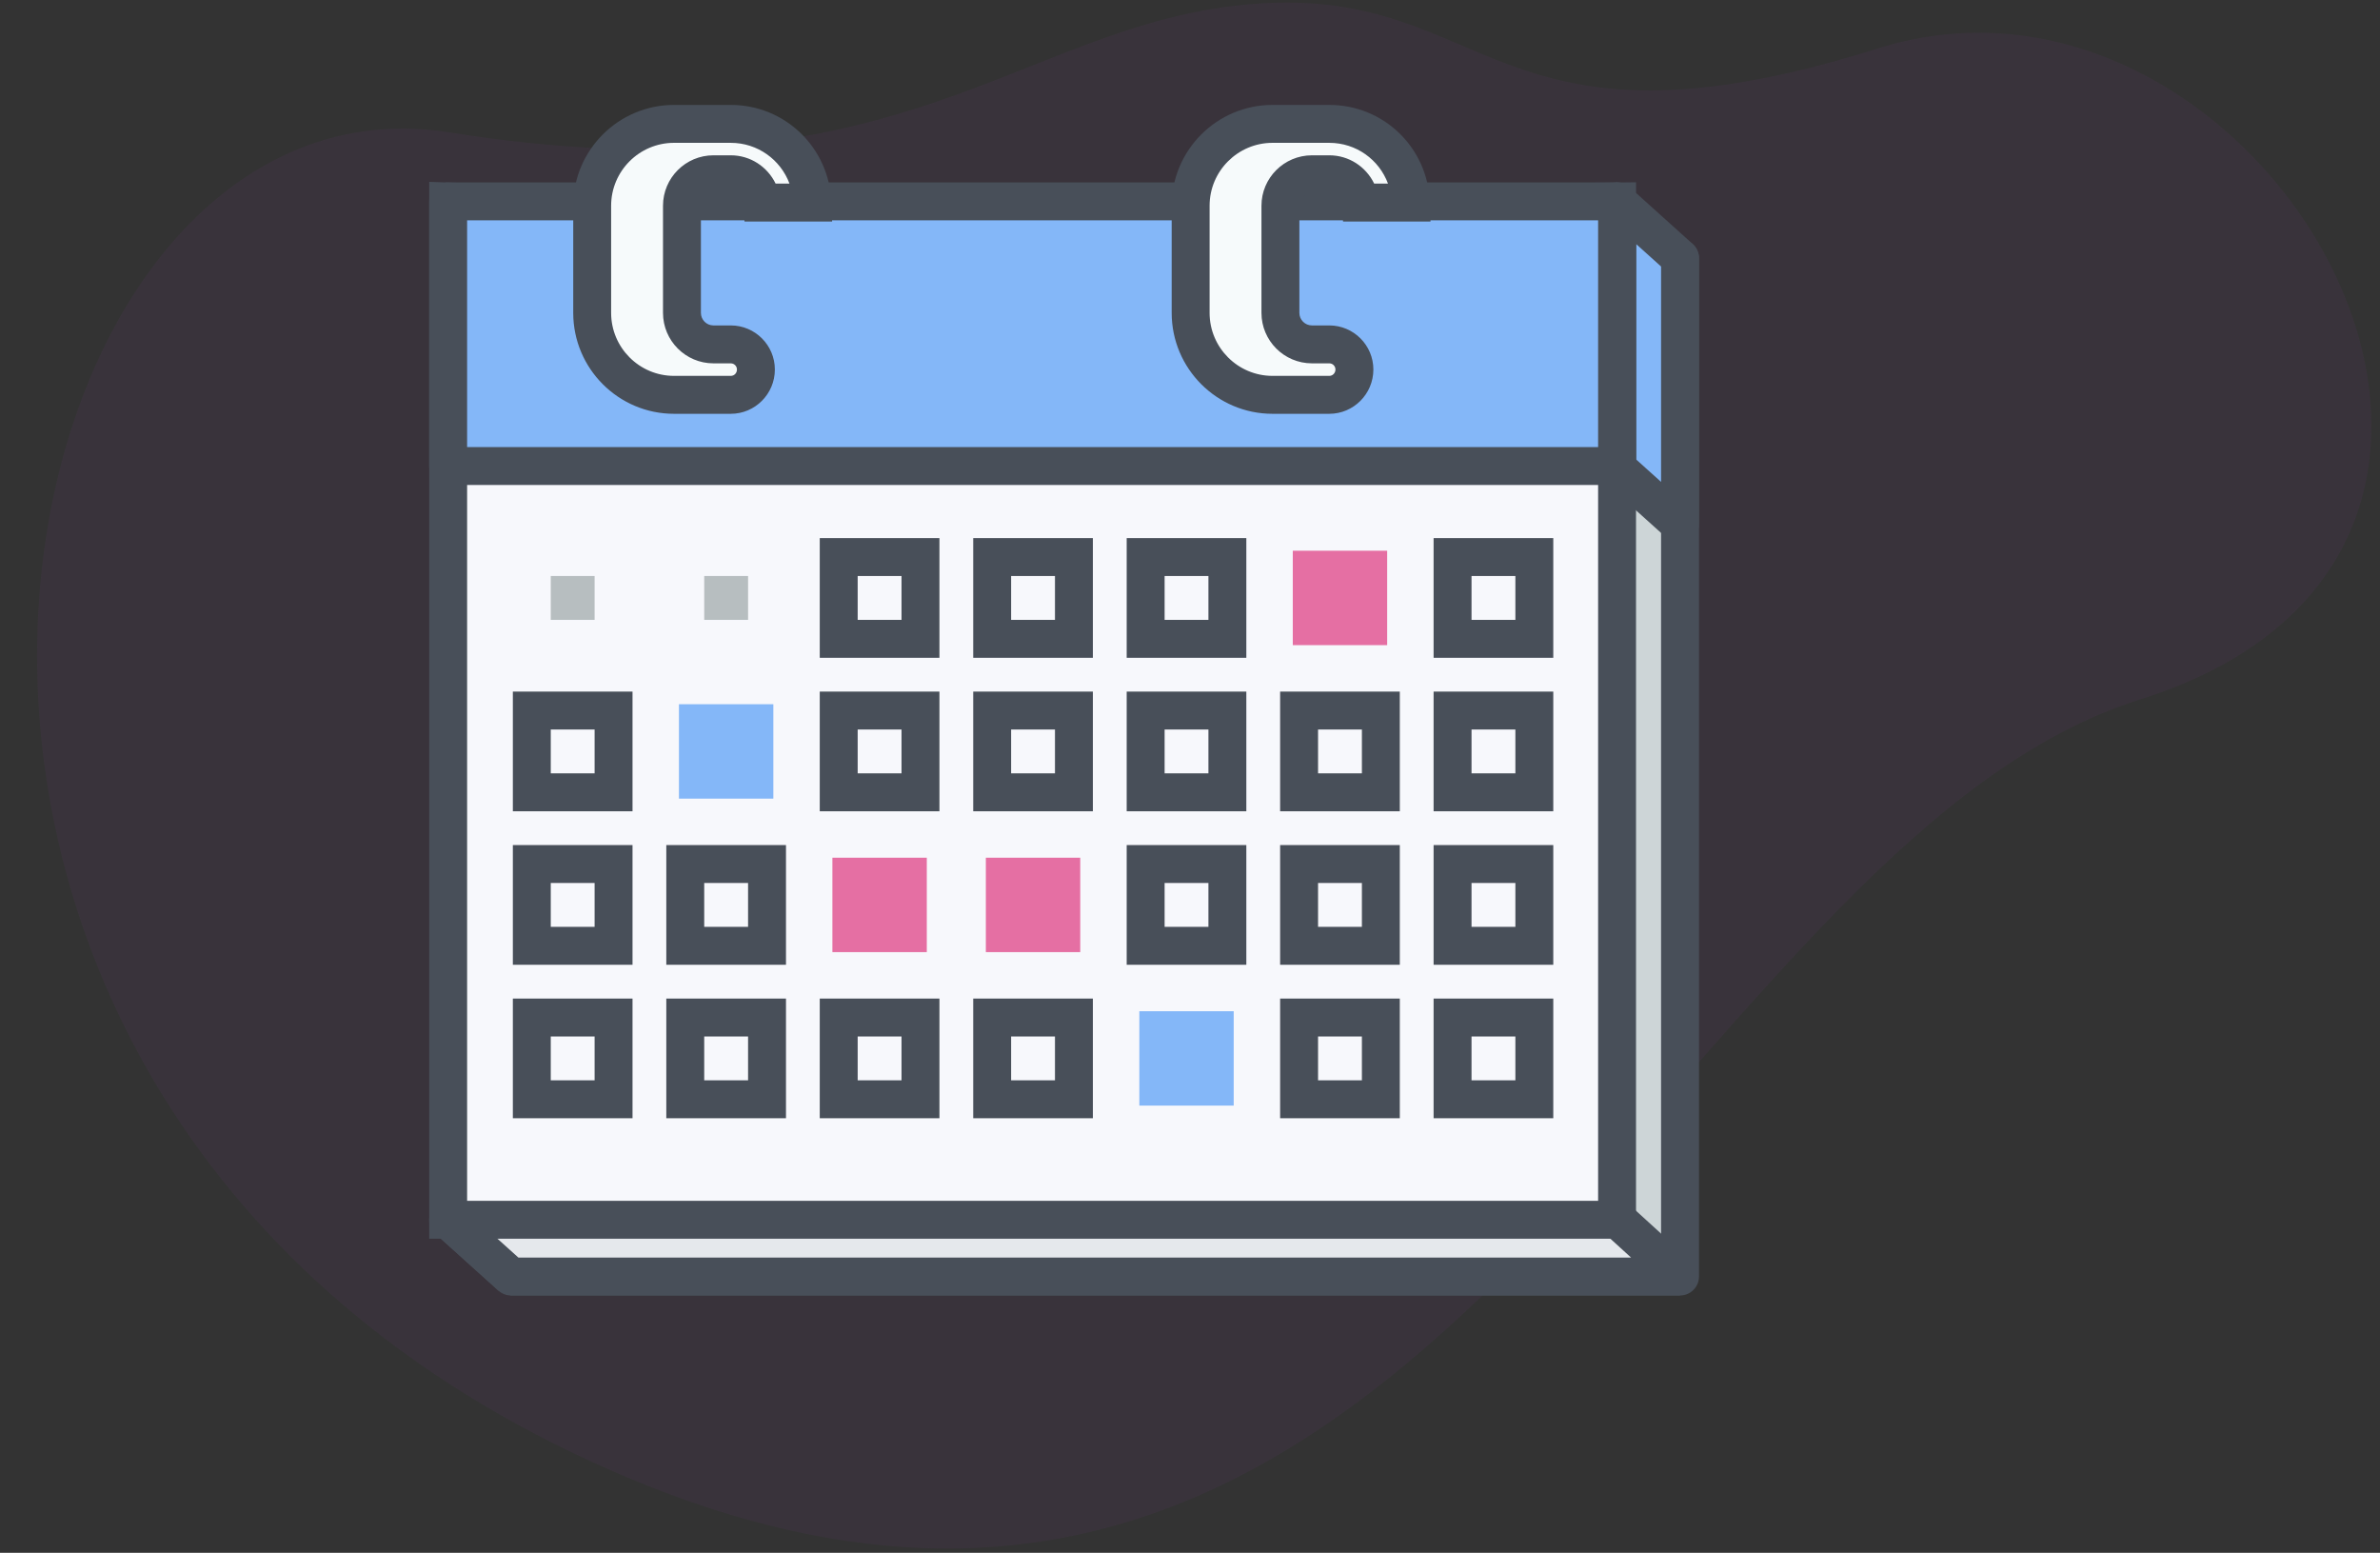 <?xml version="1.0" encoding="utf-8"?>
<!-- Generator: Adobe Illustrator 16.0.0, SVG Export Plug-In . SVG Version: 6.00 Build 0)  -->
<!DOCTYPE svg PUBLIC "-//W3C//DTD SVG 1.1//EN" "http://www.w3.org/Graphics/SVG/1.1/DTD/svg11.dtd">
<svg version="1.1" id="Calque_1" xmlns="http://www.w3.org/2000/svg" xmlns:xlink="http://www.w3.org/1999/xlink" x="0px" y="0px"
	 width="325px" height="212px" viewBox="0 0 325 212" enable-background="new 0 0 325 212" xml:space="preserve">
<rect x="0" y="0" width="325" height="212" fill="#333333" stroke="none"/>
<path opacity="0.15" fill="#5D396C" d="M256.441,6.613c-52.668,16.606-52.728-8.408-84.872-6.106
	c-17.048,1.226-29.416,8.901-46.615,14.345c-15.234,4.825-34.252,7.907-63.66,3.214C-1.333,8.073-32.406,147.773,80.987,199.66
	c10.32,4.723,19.963,7.889,29.028,9.738c90.538,18.455,122.747-95.15,182.272-113.919C357.771,74.832,309.111-9.996,256.441,6.613z"
	/>
<g>
	<g>
		<g>
			<g>
				<g>
					<polygon fill="#CDD5D7" points="69.794,174.282 61.198,166.538 69.794,105.514 111.917,36.708 229.415,35.25 229.415,80.219 
						229.415,137.604 229.415,174.282 					"/>
					<path fill="#484F59" d="M229.415,176.871H69.794c-0.639,0-1.257-0.236-1.732-0.665l-8.596-7.744
						c-0.64-0.576-0.951-1.432-0.831-2.285l8.596-61.023c0.05-0.351,0.17-0.688,0.356-0.991l42.123-68.805
						c0.464-0.759,1.285-1.226,2.175-1.237l117.498-1.458c0.679-0.031,1.359,0.259,1.853,0.747c0.491,0.487,0.769,1.15,0.769,1.842
						v139.033C232.004,175.711,230.846,176.871,229.415,176.871z M70.789,171.694h156.039V37.87l-113.45,1.409l-41.096,67.127
						l-8.329,59.13L70.789,171.694z"/>
				</g>
				<g>
					<polygon fill="#E5E8EC" points="69.794,174.282 61.198,166.538 212.915,159.251 229.415,174.282 					"/>
					<path fill="#484F59" d="M229.415,176.871H69.794l-1.732-0.665l-8.596-7.744l1.608-4.51l151.715-7.286l1.868,0.671
						l16.501,15.031L229.415,176.871z M70.789,171.694H222.73l-10.765-9.806l-144.365,6.934L70.789,171.694z"/>
				</g>
				<g>
					<polygon fill="#84B7F8" points="229.415,71.604 229.415,35.234 220.818,27.494 220.818,63.868 					"/>
					<path fill="#484F59" d="M229.417,74.192c-0.629,0-1.247-0.228-1.732-0.664l-8.598-7.736c-0.547-0.492-0.857-1.191-0.857-1.925
						V27.494c0-1.022,0.603-1.949,1.534-2.364c0.937-0.417,2.026-0.244,2.787,0.441l8.597,7.74c0.545,0.49,0.856,1.189,0.856,1.923
						v36.369c0,1.022-0.601,1.949-1.535,2.364C230.132,74.119,229.772,74.192,229.417,74.192z M223.407,62.715l3.421,3.078V36.387
						l-3.421-3.08V62.715z"/>
				</g>
				<g>
					<polygon fill="#F7F8FC" points="61.198,166.538 61.198,129.857 61.198,27.507 103.32,28.966 220.818,27.507 220.818,72.476 
						220.818,129.857 220.818,166.538 					"/>
					<path fill="#484F59" d="M223.407,169.125H58.61V24.828l44.799,1.551l119.998-1.493V169.125z M63.787,163.949h154.443V30.127
						l-114.878,1.427l-39.565-1.368V163.949z"/>
				</g>
				<g>
					<rect x="61.198" y="27.494" fill="#84B7F8" width="159.62" height="36.133"/>
					<path fill="#484F59" d="M220.818,66.216H61.198c-1.43,0-2.588-1.159-2.588-2.588V27.494c0-1.43,1.159-2.588,2.588-2.588h159.62
						c1.429,0,2.589,1.159,2.589,2.588v36.133C223.407,65.057,222.247,66.216,220.818,66.216z M63.787,61.039h154.443V30.083H63.787
						V61.039z"/>
				</g>
				<g>
					<g>
						<path fill="#F6FAFB" d="M99.791,47.02H97.42c-2.371,0-4.295-1.932-4.295-4.304V28.089c0-2.376,1.924-4.297,4.295-4.297h2.371
							c2.218,0,3.978,1.708,4.207,3.864h6.936c-0.242-5.967-5.131-10.743-11.143-10.743h-7.748c-6.165,0-11.178,5.011-11.178,11.176
							v14.627c0,6.175,5.013,11.191,11.178,11.191h7.748c1.898,0,3.432-1.543,3.432-3.455
							C103.222,48.559,101.688,47.02,99.791,47.02z"/>
						<path fill="#484F59" d="M99.791,56.496h-7.748c-7.591,0-13.766-6.181-13.766-13.78V28.089c0-7.59,6.175-13.764,13.766-13.764
							h7.748c7.397,0,13.428,5.81,13.729,13.227l0.11,2.693h-11.96l-0.246-2.315c-0.093-0.882-0.795-1.549-1.632-1.549H97.42
							c-0.941,0-1.707,0.767-1.707,1.708v14.627c0,0.946,0.766,1.715,1.707,1.715h2.371c3.319,0,6.02,2.701,6.02,6.021
							C105.811,53.785,103.11,56.496,99.791,56.496z M92.042,19.501c-4.736,0-8.589,3.853-8.589,8.587v14.627
							c0,4.744,3.853,8.603,8.589,8.603h7.748c0.473,0,0.843-0.381,0.843-0.867c0-0.466-0.378-0.844-0.843-0.844H97.42
							c-3.796,0-6.884-3.092-6.884-6.892V28.089c0-3.796,3.088-6.885,6.884-6.885h2.371c2.671,0,5.005,1.556,6.122,3.864h1.895
							c-1.221-3.271-4.349-5.566-8.016-5.566H92.042z"/>
					</g>
				</g>
				<g>
					<g>
						<path fill="#F6FAFB" d="M181.521,47.02h-2.371c-2.37,0-4.304-1.932-4.304-4.304V28.089c0-2.376,1.934-4.297,4.304-4.297h2.371
							c2.222,0,3.984,1.708,4.212,3.864h6.922c-0.226-5.967-5.114-10.743-11.134-10.743h-7.751c-6.164,0-11.183,5.011-11.183,11.176
							v14.627c0,6.175,5.019,11.191,11.183,11.191h7.751c1.895,0,3.429-1.543,3.429-3.455
							C184.95,48.559,183.416,47.02,181.521,47.02z"/>
						<path fill="#484F59" d="M181.521,56.496h-7.751c-7.593,0-13.771-6.181-13.771-13.78V28.089c0-7.59,6.178-13.764,13.771-13.764
							h7.751c7.413,0,13.439,5.813,13.721,13.234l0.1,2.686h-11.938l-0.245-2.317c-0.094-0.881-0.797-1.547-1.637-1.547h-2.371
							c-0.946,0-1.715,0.767-1.715,1.708v14.627c0,0.946,0.769,1.715,1.715,1.715h2.371c3.317,0,6.018,2.701,6.018,6.021
							C187.539,53.785,184.839,56.496,181.521,56.496z M173.771,19.501c-4.738,0-8.594,3.853-8.594,8.587v14.627
							c0,4.744,3.855,8.603,8.594,8.603h7.751c0.463,0,0.84-0.389,0.84-0.867c0-0.466-0.377-0.844-0.84-0.844h-2.371
							c-3.801,0-6.893-3.092-6.893-6.892V28.089c0-3.796,3.092-6.885,6.893-6.885h2.371c2.675,0,5.01,1.556,6.128,3.864h1.888
							c-1.213-3.271-4.341-5.566-8.016-5.566H173.771z"/>
					</g>
				</g>
			</g>
		</g>
	</g>
	<g>
		<g>
			<g>
				<rect x="75.209" y="78.642" fill="#B7BEC0" width="5.987" height="5.989"/>
			</g>
		</g>
		<g>
			<g>
				<rect x="96.165" y="78.642" fill="#B7BEC0" width="5.988" height="5.989"/>
			</g>
		</g>
		<g>
			<g>
				<path fill="#484F59" d="M123.107,78.642v5.989h-5.988v-5.989H123.107 M128.284,73.465h-5.177h-5.988h-5.177v5.177v5.989v5.177
					h5.177h5.988h5.177v-5.177v-5.989V73.465L128.284,73.465z"/>
			</g>
		</g>
		<g>
			<g>
				<path fill="#484F59" d="M144.061,78.642v5.989h-5.986v-5.989H144.061 M149.238,73.465h-5.177h-5.986h-5.177v5.177v5.989v5.177
					h5.177h5.986h5.177v-5.177v-5.989V73.465L149.238,73.465z"/>
			</g>
		</g>
		<g>
			<g>
				<path fill="#484F59" d="M165.016,78.642v5.989h-5.983v-5.989H165.016 M170.193,73.465h-5.178h-5.983h-5.177v5.177v5.989v5.177
					h5.177h5.983h5.178v-5.177v-5.989V73.465L170.193,73.465z"/>
			</g>
		</g>
		<g>
			<g>
				<g>
					<rect x="178.26" y="76.916" fill="#E56FA3" width="9.439" height="9.44"/>
				</g>
				<g>
					<path fill="#E56FA3" d="M185.973,78.642v5.989h-5.986v-5.989H185.973 M189.424,75.19h-3.451h-5.986h-3.451v3.451v5.989v3.451
						h3.451h5.986h3.451v-3.451v-5.989V75.19L189.424,75.19z"/>
				</g>
			</g>
		</g>
		<g>
			<g>
				<path fill="#484F59" d="M206.932,78.642v5.989h-5.988v-5.989H206.932 M212.107,73.465h-5.176h-5.988h-5.178v5.177v5.989v5.177
					h5.178h5.988h5.176v-5.177v-5.989V73.465L212.107,73.465z"/>
			</g>
		</g>
		<g>
			<g>
				<path fill="#484F59" d="M81.196,99.599v5.986h-5.987v-5.986H81.196 M86.374,94.422h-5.177h-5.987h-5.177v5.177v5.986v5.177
					h5.177h5.987h5.177v-5.177v-5.986V94.422L86.374,94.422z"/>
			</g>
		</g>
		<g>
			<g>
				<g>
					<rect x="94.439" y="97.873" fill="#84B7F8" width="9.439" height="9.438"/>
				</g>
				<g>
					<path fill="#84B7F8" d="M102.152,99.599v5.986h-5.988v-5.986H102.152 M105.604,96.147h-3.451h-5.988h-3.451v3.451v5.986v3.452
						h3.451h5.988h3.451v-3.452v-5.986V96.147L105.604,96.147z"/>
				</g>
			</g>
		</g>
		<g>
			<g>
				<path fill="#484F59" d="M123.107,99.599v5.986h-5.988v-5.986H123.107 M128.284,94.422h-5.177h-5.988h-5.177v5.177v5.986v5.177
					h5.177h5.988h5.177v-5.177v-5.986V94.422L128.284,94.422z"/>
			</g>
		</g>
		<g>
			<g>
				<path fill="#484F59" d="M144.061,99.599v5.986h-5.986v-5.986H144.061 M149.238,94.422h-5.177h-5.986h-5.177v5.177v5.986v5.177
					h5.177h5.986h5.177v-5.177v-5.986V94.422L149.238,94.422z"/>
			</g>
		</g>
		<g>
			<g>
				<path fill="#484F59" d="M165.016,99.599v5.986h-5.983v-5.986H165.016 M170.193,94.422h-5.178h-5.983h-5.177v5.177v5.986v5.177
					h5.177h5.983h5.178v-5.177v-5.986V94.422L170.193,94.422z"/>
			</g>
		</g>
		<g>
			<g>
				<path fill="#484F59" d="M185.973,99.599v5.986h-5.986v-5.986H185.973 M191.15,94.422h-5.178h-5.986h-5.178v5.177v5.986v5.177
					h5.178h5.986h5.178v-5.177v-5.986V94.422L191.15,94.422z"/>
			</g>
		</g>
		<g>
			<g>
				<path fill="#484F59" d="M206.932,99.599v5.986h-5.988v-5.986H206.932 M212.107,94.422h-5.176h-5.988h-5.178v5.177v5.986v5.177
					h5.178h5.988h5.176v-5.177v-5.986V94.422L212.107,94.422z"/>
			</g>
		</g>
		<g>
			<g>
				<path fill="#484F59" d="M81.196,120.553v5.988h-5.987v-5.988H81.196 M86.374,115.376h-5.177h-5.987h-5.177v5.177v5.988v5.178
					h5.177h5.987h5.177v-5.178v-5.988V115.376L86.374,115.376z"/>
			</g>
		</g>
		<g>
			<g>
				<path fill="#484F59" d="M102.152,120.553v5.988h-5.988v-5.988H102.152 M107.329,115.376h-5.177h-5.988h-5.177v5.177v5.988v5.178
					h5.177h5.988h5.177v-5.178v-5.988V115.376L107.329,115.376z"/>
			</g>
		</g>
		<g>
			<g>
				<g>
					<rect x="115.394" y="118.827" fill="#E56FA3" width="9.439" height="9.439"/>
				</g>
				<g>
					<path fill="#E56FA3" d="M123.107,120.553v5.988h-5.988v-5.988H123.107 M126.559,117.102h-3.451h-5.988h-3.451v3.451v5.988
						v3.452h3.451h5.988h3.451v-3.452v-5.988V117.102L126.559,117.102z"/>
				</g>
			</g>
		</g>
		<g>
			<g>
				<g>
					<rect x="136.349" y="118.827" fill="#E56FA3" width="9.438" height="9.439"/>
				</g>
				<g>
					<path fill="#E56FA3" d="M144.061,120.553v5.988h-5.986v-5.988H144.061 M147.512,117.102h-3.451h-5.986h-3.452v3.451v5.988
						v3.452h3.452h5.986h3.451v-3.452v-5.988V117.102L147.512,117.102z"/>
				</g>
			</g>
		</g>
		<g>
			<g>
				<path fill="#484F59" d="M165.016,120.553v5.988h-5.983v-5.988H165.016 M170.193,115.376h-5.178h-5.983h-5.177v5.177v5.988v5.178
					h5.177h5.983h5.178v-5.178v-5.988V115.376L170.193,115.376z"/>
			</g>
		</g>
		<g>
			<g>
				<path fill="#484F59" d="M185.973,120.553v5.988h-5.986v-5.988H185.973 M191.15,115.376h-5.178h-5.986h-5.178v5.177v5.988v5.178
					h5.178h5.986h5.178v-5.178v-5.988V115.376L191.15,115.376z"/>
			</g>
		</g>
		<g>
			<g>
				<path fill="#484F59" d="M206.932,120.553v5.988h-5.988v-5.988H206.932 M212.107,115.376h-5.176h-5.988h-5.178v5.177v5.988v5.178
					h5.178h5.988h5.176v-5.178v-5.988V115.376L212.107,115.376z"/>
			</g>
		</g>
		<g>
			<g>
				<path fill="#484F59" d="M81.196,141.51v5.985h-5.987v-5.985H81.196 M86.374,136.334h-5.177h-5.987h-5.177v5.176v5.985v5.177
					h5.177h5.987h5.177v-5.177v-5.985V136.334L86.374,136.334z"/>
			</g>
		</g>
		<g>
			<g>
				<path fill="#484F59" d="M102.152,141.51v5.985h-5.988v-5.985H102.152 M107.329,136.334h-5.177h-5.988h-5.177v5.176v5.985v5.177
					h5.177h5.988h5.177v-5.177v-5.985V136.334L107.329,136.334z"/>
			</g>
		</g>
		<g>
			<g>
				<path fill="#484F59" d="M123.107,141.51v5.985h-5.988v-5.985H123.107 M128.284,136.334h-5.177h-5.988h-5.177v5.176v5.985v5.177
					h5.177h5.988h5.177v-5.177v-5.985V136.334L128.284,136.334z"/>
			</g>
		</g>
		<g>
			<g>
				<path fill="#484F59" d="M144.061,141.51v5.985h-5.986v-5.985H144.061 M149.238,136.334h-5.177h-5.986h-5.177v5.176v5.985v5.177
					h5.177h5.986h5.177v-5.177v-5.985V136.334L149.238,136.334z"/>
			</g>
		</g>
		<g>
			<g>
				<g>
					<rect x="157.307" y="139.784" fill="#84B7F8" width="9.436" height="9.437"/>
				</g>
				<g>
					<path fill="#84B7F8" d="M165.016,141.51v5.985h-5.983v-5.985H165.016 M168.467,138.06h-3.451h-5.983h-3.451v3.45v5.985v3.451
						h3.451h5.983h3.451v-3.451v-5.985V138.06L168.467,138.06z"/>
				</g>
			</g>
		</g>
		<g>
			<g>
				<path fill="#484F59" d="M185.973,141.51v5.985h-5.986v-5.985H185.973 M191.15,136.334h-5.178h-5.986h-5.178v5.176v5.985v5.177
					h5.178h5.986h5.178v-5.177v-5.985V136.334L191.15,136.334z"/>
			</g>
		</g>
		<g>
			<g>
				<path fill="#484F59" d="M206.932,141.51v5.985h-5.988v-5.985H206.932 M212.107,136.334h-5.176h-5.988h-5.178v5.176v5.985v5.177
					h5.178h5.988h5.176v-5.177v-5.985V136.334L212.107,136.334z"/>
			</g>
		</g>
	</g>
</g>
</svg>
